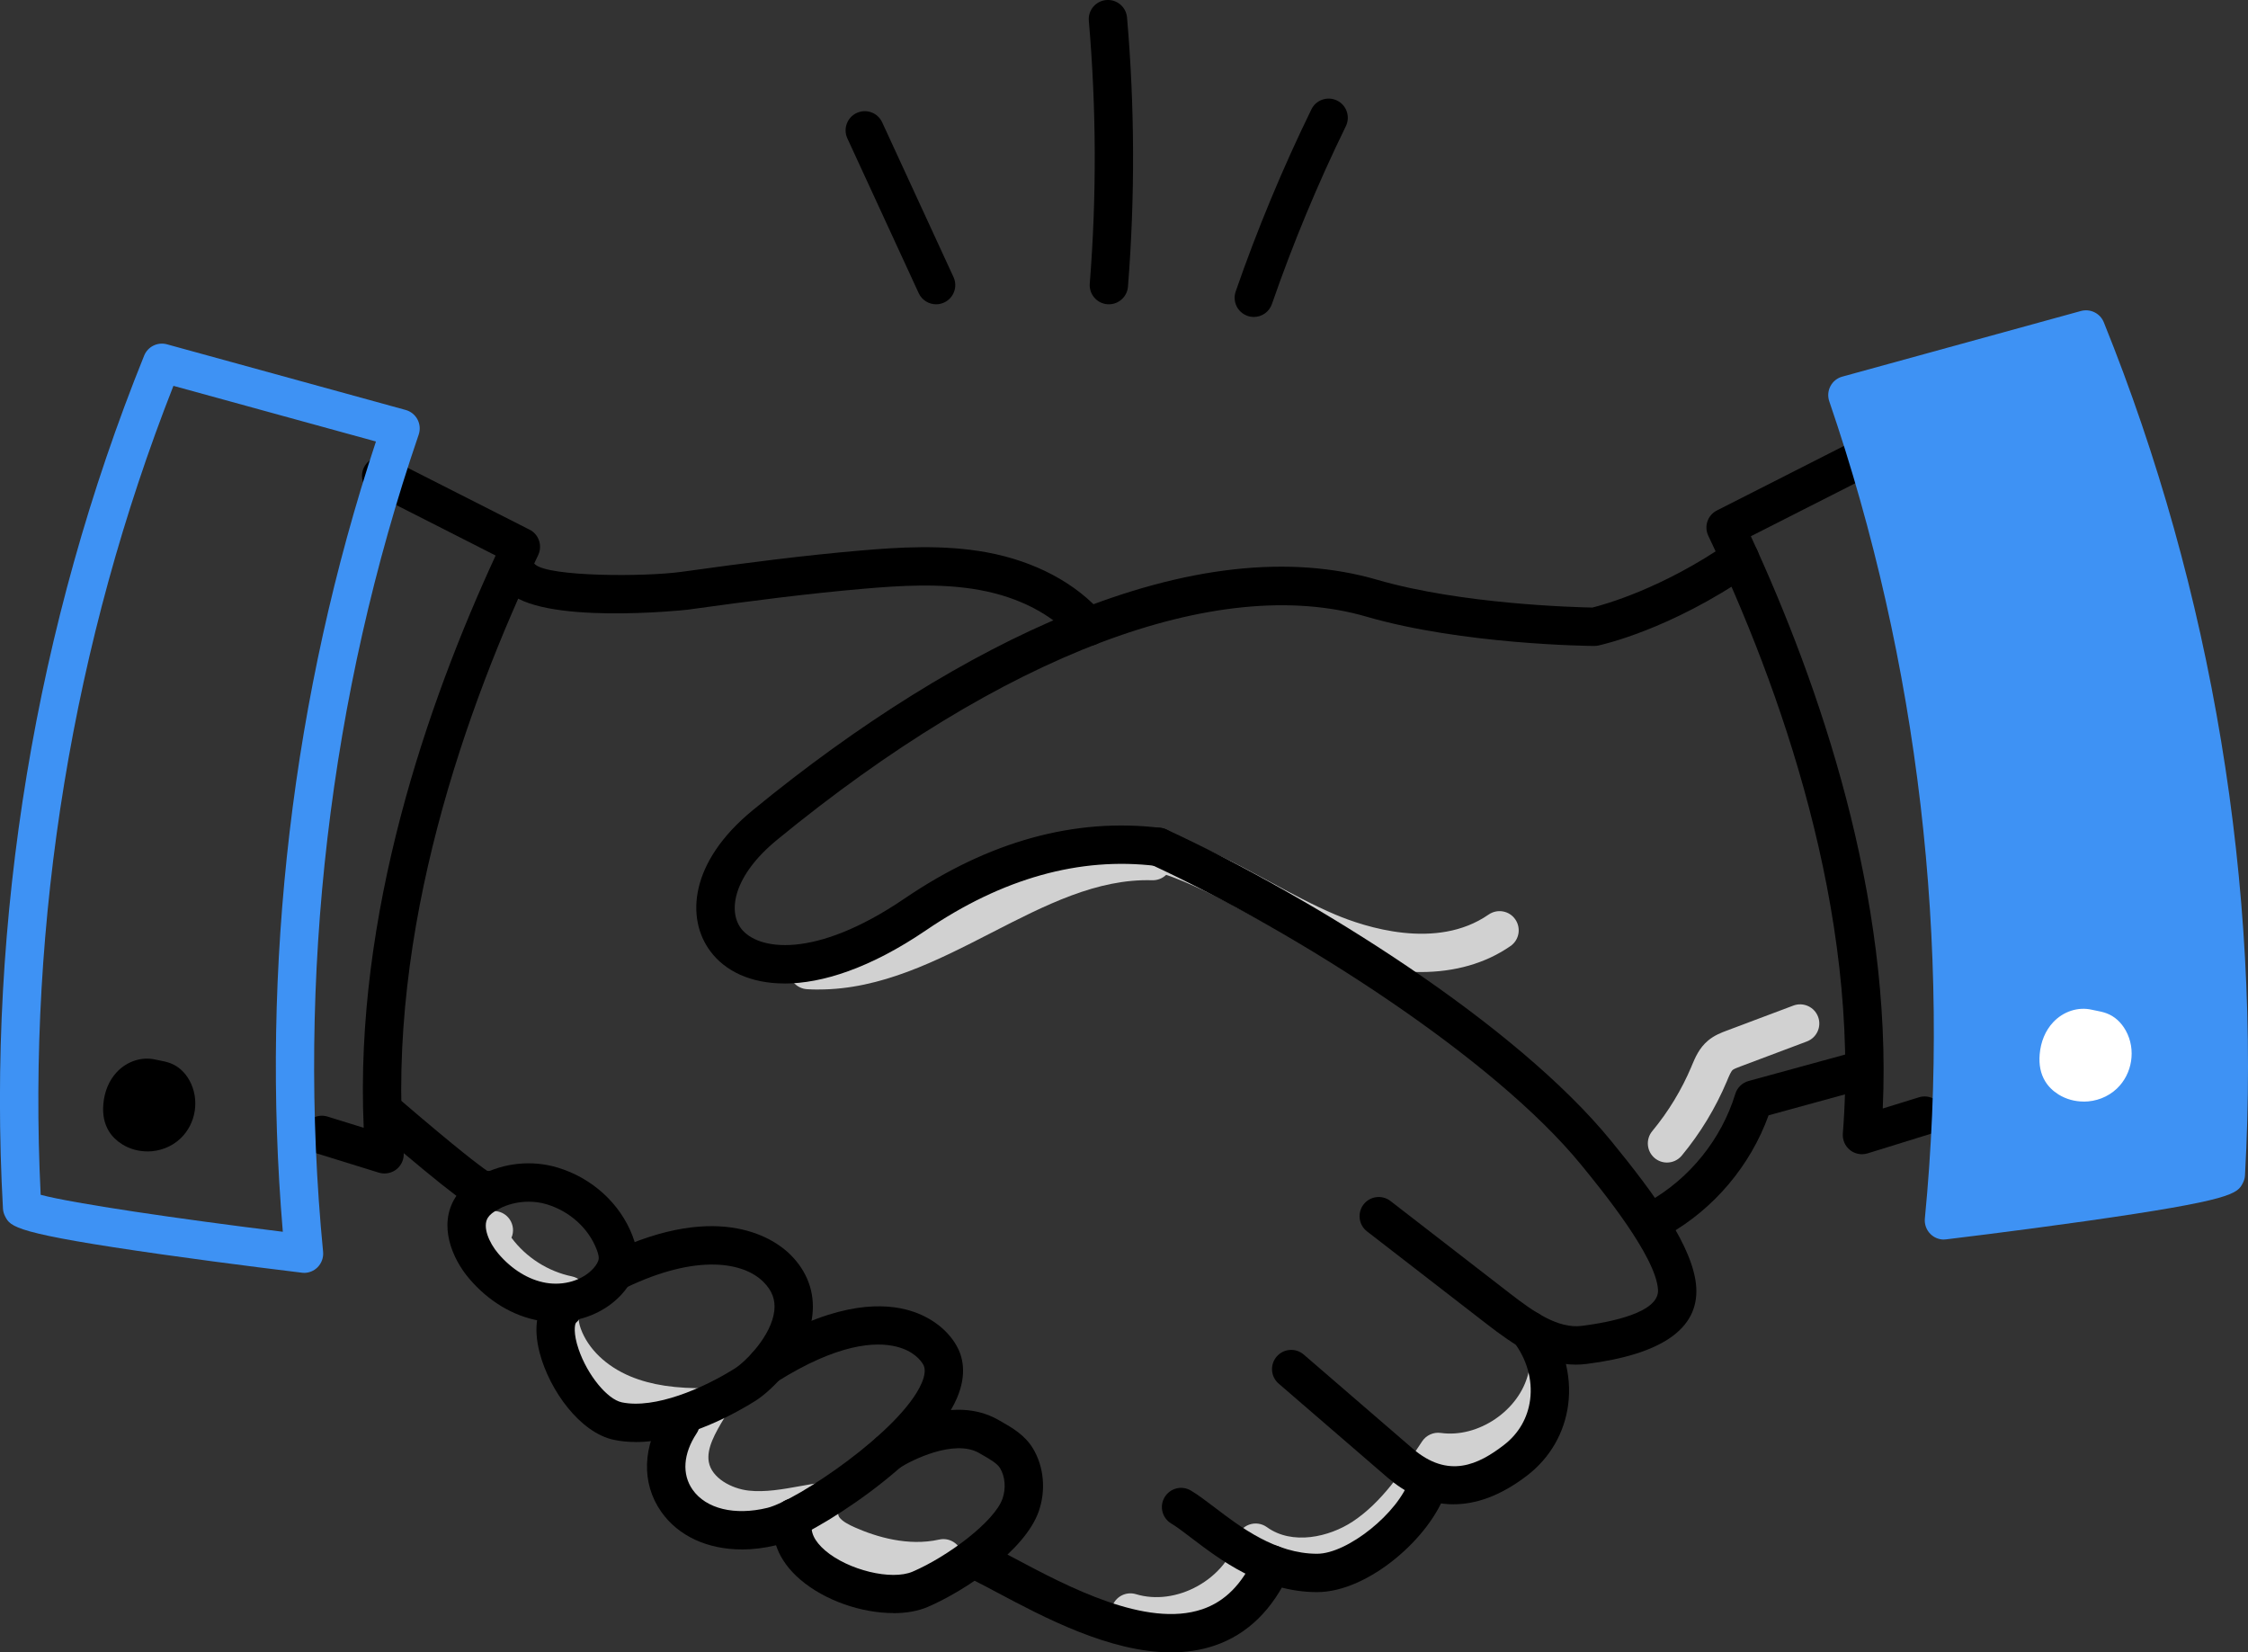 <?xml version="1.0" encoding="UTF-8"?>
<svg id="Layer_2" data-name="Layer 2" xmlns="http://www.w3.org/2000/svg" viewBox="0 0 456.01 335.15">
  <rect x="0" y="0" width="456.01" height="335.15" fill="#333333" stroke="none"/>
  <defs>
    <style>
      .cls-1 {
        fill: #3e92f4;
      }

      .cls-2 {
        fill: #fff;
      }

      .cls-3 {
        fill: #d1d1d1;
      }
    </style>
  </defs>
  <g id="Layer_1-2" data-name="Layer 1">
    <g>
      <path class="cls-3" d="M186.03,320.5c-4.97,0-10.29-1.2-15.66-3.56-2.19-.96-4.65-2.26-6.37-4.6-.69-.95-1.18-1.99-1.47-3.06-3.7.66-7.52,1.22-11.52.78-6.25-.69-13.57-4.8-14.89-12.17-.56-3.15.11-6.12,1.18-8.73-4.72-.36-8.75-1.28-12.4-2.81-6.92-2.89-12.18-8.08-14.41-14.24-.76-2.1-1.15-4.63-.73-7.02-4.93-1.98-9.31-5.35-12.43-9.65-.61-.84-1.99-3.08-1.57-5.61.23-1.42,1-2.66,2.17-3.48,1.75-1.24,4.18-.83,5.42.92.81,1.15.92,2.58.4,3.78,2.95,3.98,7.41,6.84,12.27,7.84,1.44.3,2.59,1.39,2.97,2.81.38,1.43-.08,2.94-1.19,3.92-.51.45-.65,2.04,0,3.85,1.49,4.12,5.17,7.66,10.09,9.71,4.18,1.74,9.18,2.5,15.73,2.38,1.41-.02,2.74.72,3.45,1.95.71,1.23.68,2.75-.06,3.96-1.98,3.24-3.72,6.36-3.23,9.06.58,3.26,4.6,5.42,8.09,5.81,3.34.37,6.84-.26,10.56-.93,1.29-.23,2.62-.47,3.96-.67,1.61-.24,3.19.54,3.97,1.96.76,1.37.62,3.07-.35,4.29,0,.17.07.5.26.77.63.86,1.98,1.53,3.22,2.08,4.29,1.89,10.72,3.84,17.02,2.43,2.1-.47,4.18.85,4.65,2.95.47,2.1-.85,4.18-2.95,4.65-1.99.44-4.06.67-6.19.67Z"/>
      <path class="cls-3" d="M234.57,331.72c-2.18,0-4.33-.31-6.39-.93-2.06-.62-3.22-2.79-2.59-4.85.62-2.06,2.8-3.22,4.85-2.59,3.93,1.19,8.49.59,12.52-1.66,4.03-2.25,6.94-5.81,7.99-9.78.33-1.24,1.25-2.24,2.45-2.67,1.21-.43,2.55-.24,3.59.51,5.14,3.72,12.63,2.02,17.4-1.13,5.91-3.9,10.07-10.19,14.09-16.27.83-1.25,2.3-1.91,3.78-1.71,7.61,1.07,15.9-4.55,17.74-12.02.51-2.09,2.62-3.36,4.71-2.85,2.09.51,3.36,2.62,2.85,4.71-2.58,10.47-13.13,18.28-23.85,18.06-3.95,5.92-8.51,12.26-15.03,16.57-5.97,3.94-14.53,6.08-21.95,3.26-2.15,4.13-5.63,7.68-9.98,10.11-3.83,2.14-8.06,3.24-12.18,3.24Z"/>
      <path class="cls-3" d="M338.15,235.8c-.87,0-1.75-.29-2.48-.89-1.65-1.37-1.88-3.82-.51-5.48,3.28-3.96,5.96-8.37,7.96-13.12l.09-.23c.66-1.56,1.47-3.51,3.26-5.01,1.28-1.08,2.72-1.62,3.78-2.02l13.54-5.09c2.01-.75,4.25.26,5.01,2.27.76,2.01-.26,4.25-2.27,5.01l-13.54,5.09c-.55.21-1.24.47-1.5.68-.36.3-.75,1.24-1.1,2.08l-.1.24c-2.3,5.44-5.37,10.51-9.14,15.06-.77.93-1.88,1.41-3,1.41Z"/>
      <path class="cls-3" d="M166.08,200.71c-.78,0-1.57-.02-2.37-.07-2.14-.13-3.78-1.97-3.66-4.11.13-2.14,1.97-3.78,4.11-3.66,11.45.67,22.1-4.79,33.37-10.58,11.42-5.86,23.22-11.91,36.43-11.52,2.15.06,3.84,1.86,3.77,4-.06,2.15-1.85,3.83-4,3.77-11.2-.33-21.62,5.01-32.65,10.67-11.02,5.66-22.4,11.49-35.01,11.49Z"/>
      <path class="cls-3" d="M288.22,197.16c-6.34,0-13.24-1.48-20.31-4.46-4.92-2.07-9.63-4.62-14.18-7.09-6.14-3.33-11.94-6.47-18.21-8.53-2.04-.67-3.15-2.87-2.48-4.91.67-2.04,2.87-3.15,4.91-2.48,6.94,2.28,13.32,5.74,19.49,9.08,4.38,2.38,8.92,4.83,13.49,6.76,5.8,2.44,20.44,7.33,31.04-.03,1.77-1.22,4.19-.79,5.41.98,1.22,1.77.79,4.19-.98,5.41-5.05,3.51-11.29,5.27-18.19,5.27Z"/>
      <path d="M319.66,276.79c-6.8,0-12.63-4.03-18.05-8.22l-24.31-18.81c-1.7-1.31-2.01-3.76-.7-5.46,1.31-1.7,3.76-2.01,5.46-.7l24.31,18.81c4.69,3.63,9.68,7.13,14.48,6.52,5.9-.75,15.75-2.69,15.48-7.32-.39-6.73-11.39-20.21-15.54-25.29-17.69-21.67-57.39-47.1-87.46-61.03-1.95-.9-2.8-3.21-1.9-5.16.9-1.95,3.21-2.8,5.16-1.9,29.93,13.86,70.92,39.53,90.22,63.17,8.7,10.65,16.81,21.63,17.28,29.76.48,8.34-7.01,13.56-22.27,15.49-.74.09-1.46.14-2.17.14Z"/>
      <path d="M294.87,305.12c-5.56,0-10.1-2.57-13.45-5.46l-22.04-19.02c-1.63-1.4-1.81-3.86-.4-5.49,1.4-1.63,3.86-1.81,5.49-.4l22.04,19.02c7.34,6.34,13.5,3.22,18.56-.68,3-2.31,4.84-5.5,5.32-9.21.52-4.03-.7-8.3-3.35-11.72-1.31-1.7-1-4.14.7-5.46,1.7-1.31,4.14-1,5.46.7,3.9,5.04,5.69,11.41,4.91,17.47-.74,5.73-3.68,10.83-8.29,14.38-5.55,4.27-10.55,5.86-14.93,5.86Z"/>
      <path d="M267.16,322.93c-11.06,0-19.74-6.62-25.49-10.99-1.61-1.23-3.01-2.29-4.07-2.92-1.85-1.1-2.46-3.48-1.36-5.33s3.48-2.46,5.33-1.36c1.45.86,3.01,2.05,4.82,3.42,5.21,3.97,12.35,9.4,20.78,9.4,6.19,0,16.54-8.32,18.76-15.1.67-2.04,2.87-3.15,4.91-2.48,2.04.67,3.15,2.87,2.48,4.91-3.02,9.21-15.68,20.45-26.15,20.45Z"/>
      <path d="M99.23,245.73c-.5,0-.99-.09-1.46-.28-1.57-.24-3.16-1.37-5.4-3.06-3.29-2.48-8.65-6.89-15.92-13.12-1.63-1.4-1.82-3.85-.42-5.48,1.4-1.63,3.85-1.82,5.48-.42,11.48,9.84,15.76,13.06,17.32,14.11,1.54.07,2.59,1.08,3.09,1.57,1.55,1.49,1.59,3.95.1,5.5-.76.79-1.78,1.19-2.8,1.19Z"/>
      <path d="M237.57,335.15c-12.46,0-25.85-7.12-35.33-12.16-1.67-.89-3.25-1.73-4.6-2.4-1.92-.96-2.7-3.3-1.74-5.22.96-1.92,3.3-2.7,5.22-1.74,1.43.72,3.05,1.58,4.77,2.49,10.6,5.64,26.63,14.15,38,10.28,4.59-1.56,8.06-5.06,10.62-10.69.89-1.96,3.19-2.82,5.15-1.94,1.96.89,2.82,3.19,1.94,5.15-3.44,7.59-8.55,12.58-15.19,14.84-2.84.97-5.8,1.39-8.82,1.39Z"/>
      <path d="M159.15,199.48c-6.9,0-12.07-2.53-15.05-6.53-4.98-6.65-4.25-18.08,8.59-28.61,21.56-17.7,43.66-31.44,63.91-39.75,23.9-9.8,45.02-12.15,62.78-6.99,17.06,4.96,40.12,5.56,43.64,5.63,2.27-.56,14.2-3.83,27.69-13.2,1.76-1.23,4.19-.79,5.41.98,1.22,1.76.79,4.19-.98,5.41-16.3,11.31-30.31,14.38-30.9,14.51-.28.06-.57.09-.84.09-1.08,0-26.73-.29-46.2-5.94-30.23-8.79-73.82,7.72-119.59,45.28-8.82,7.24-9.97,14.37-7.3,17.94,3.29,4.4,14.85,6.42,33.18-6.05,17.08-11.62,34.56-16.44,51.94-14.33,2.13.26,3.65,2.2,3.39,4.33-.26,2.13-2.2,3.65-4.33,3.39-15.46-1.88-31.15,2.51-46.63,13.04-11.31,7.69-21.08,10.81-28.73,10.81Z"/>
      <path d="M220.78,131.01c-1.09,0-2.18-.46-2.95-1.35-4.28-4.98-11.08-8.53-19.13-9.99-7.88-1.44-16.28-.88-23.54-.25-11.28.98-22.47,2.41-35.8,4.26-.29.04-30.12,3.22-36.59-4-1.43-1.6-1.3-4.06.3-5.49,1.6-1.43,4.06-1.3,5.49.3,2.79,2.5,22.14,2.54,29.73,1.49,13.45-1.87,24.76-3.32,36.2-4.31,7.76-.67,16.78-1.26,25.61.35,9.8,1.79,18.19,6.25,23.63,12.57,1.4,1.63,1.22,4.08-.41,5.49-.73.63-1.64.94-2.53.94Z"/>
      <path d="M112.77,268.16c-1.1,0-2.22-.09-3.33-.28-5.31-.91-10.39-3.96-14.3-8.58-3.45-4.07-6.26-10.81-2.79-16.39,1.11-1.79,2.76-3.26,5.04-4.49,4.8-2.59,10.54-3.17,15.76-1.59h0c6.98,2.11,12.65,7.29,15.16,13.84.46,1.21,1.06,3.07.91,5.18-.17,2.34-1.26,4.67-3.15,6.72-3.28,3.57-8.18,5.58-13.29,5.58ZM107.23,243.74c-2.14,0-4.29.52-6.15,1.52-1.04.56-1.76,1.15-2.13,1.75-1.12,1.8.22,5.01,2.12,7.25,2.74,3.23,6.18,5.34,9.69,5.94,3.63.62,7.38-.51,9.57-2.89.67-.73,1.08-1.47,1.12-2.03.03-.42-.1-1.02-.41-1.83-1.66-4.33-5.45-7.76-10.14-9.18h0c-1.18-.36-2.42-.53-3.66-.53Z"/>
      <path d="M128.95,292.48c-1.48,0-2.95-.13-4.38-.43-6.92-1.43-13.11-10.09-15.09-17.63-1.38-5.25-.59-9.5,2.23-11.97,1.62-1.41,4.07-1.25,5.49.37s1.25,4.07-.37,5.49c-.24.29-.58,2.12.56,5.41,1.79,5.2,5.8,10.11,8.76,10.72,6.69,1.39,16.55-2.85,22.95-6.9,2.11-1.33,7.4-6.59,7.97-11.69.25-2.23-.45-4.08-2.21-5.84-3.98-3.98-13.39-5.78-27.82,1.13-1.94.93-4.26.11-5.19-1.83-.93-1.94-.11-4.26,1.83-5.19,22.78-10.9,33.83-2.46,36.68.39,3.41,3.41,4.95,7.63,4.44,12.2-.91,8.22-8.17,15.28-11.54,17.41-3.39,2.14-14.13,8.37-24.3,8.37Z"/>
      <path d="M150.48,314.27c-6.93,0-12.88-2.69-16.35-7.64-4.08-5.81-3.83-13.36.69-20.19,1.18-1.79,3.6-2.28,5.39-1.1,1.79,1.18,2.29,3.6,1.1,5.39-2.72,4.12-3.02,8.29-.81,11.43,2.73,3.88,8.54,5.29,15.16,3.68,5.86-1.42,27.11-15.58,31.3-25.3.7-1.63.81-2.9.32-3.76-.46-.8-1.91-2.76-5.44-3.64-4.21-1.05-11.84-.67-24.25,7.13-1.82,1.14-4.22.6-5.36-1.22-1.14-1.82-.6-4.22,1.22-5.36,14.73-9.26,24.59-9.51,30.27-8.09,4.54,1.13,8.29,3.8,10.31,7.33,1.22,2.13,2.22,5.71.07,10.69-5.49,12.74-29.34,28.02-36.61,29.79-2.4.58-4.76.87-7.01.87Z"/>
      <path d="M181.21,327.18c-6.41,0-13.87-2.51-18.87-6.79-4.53-3.88-6.35-8.68-5.12-13.52.53-2.08,2.65-3.34,4.73-2.81,2.08.53,3.34,2.65,2.81,4.73-.48,1.88.41,3.79,2.63,5.7,4.67,3.99,13.45,6.12,17.73,4.29,7.11-3.04,16.62-10.16,18.24-14.8.73-2.09.54-4.45-.48-6.17-.6-.99-2.03-1.81-3.55-2.68l-.69-.4c-5.09-2.95-13.88,1.53-16.08,2.96-.31.22-.65.4-1.03.52-2,.66-4.16-.39-4.88-2.36-.56-1.54-.09-3.26,1.16-4.31.13-.11,14.09-9.7,24.73-3.53l.65.37c2.1,1.2,4.72,2.69,6.36,5.43,2.22,3.7,2.65,8.46,1.16,12.74-2.76,7.91-14.84,16.1-22.53,19.39-2.01.86-4.41,1.26-6.98,1.26Z"/>
      <path d="M336.37,251c-1.36,0-2.67-.71-3.39-1.98-1.06-1.87-.4-4.24,1.47-5.3,8.35-4.72,14.75-12.68,17.56-21.85.39-1.27,1.41-2.26,2.69-2.61l20.13-5.51c2.07-.57,4.21.65,4.78,2.72.57,2.07-.65,4.21-2.72,4.78l-18.13,4.97c-3.68,10.18-11.05,18.95-20.49,24.27-.6.34-1.26.5-1.91.5Z"/>
      <path d="M377.7,234.11c-.87,0-1.73-.29-2.43-.85-1.01-.81-1.55-2.06-1.45-3.35,3.6-45.13-12.85-90.84-27.29-121.24-.91-1.91-.13-4.19,1.76-5.14,4.82-2.44,9.42-4.78,14.03-7.12,4.68-2.38,9.37-4.76,14.31-7.27,1.92-.97,4.26-.2,5.23,1.72.97,1.92.2,4.26-1.72,5.23-4.94,2.5-9.63,4.88-14.3,7.26-3.53,1.8-7.06,3.59-10.68,5.42,13.82,29.9,28.71,72.81,26.76,116.07l7.33-2.27c2.05-.64,4.23.51,4.87,2.56.64,2.05-.51,4.23-2.56,4.87l-12.71,3.94c-.38.12-.77.17-1.15.17Z"/>
      <path d="M78,238.02c-.39,0-.77-.06-1.15-.17l-12.71-3.94c-2.05-.64-3.2-2.82-2.56-4.87.64-2.05,2.81-3.2,4.87-2.56l7.33,2.27c-1.94-43.26,12.94-86.17,26.76-116.07-3.64-1.84-7.18-3.64-10.72-5.45-4.66-2.37-9.33-4.74-14.25-7.23-1.92-.97-2.68-3.31-1.72-5.23.97-1.92,3.31-2.69,5.23-1.72,4.93,2.49,9.61,4.87,14.27,7.24,4.63,2.35,9.24,4.7,14.07,7.14,1.88.95,2.66,3.23,1.76,5.14-14.44,30.4-30.9,76.11-27.29,121.24.1,1.29-.44,2.54-1.45,3.35-.7.56-1.56.85-2.43.85Z"/>
      <path d="M224.94,61.72c-.1,0-.21,0-.31-.01-2.14-.17-3.74-2.04-3.57-4.19,1.41-17.69,1.34-35.62-.19-53.3-.19-2.14,1.4-4.03,3.54-4.21,2.14-.19,4.03,1.4,4.21,3.54,1.57,18.1,1.63,36.47.19,54.59-.16,2.04-1.87,3.58-3.87,3.58Z"/>
      <path d="M254.33,64.29c-.42,0-.85-.07-1.27-.22-2.03-.7-3.1-2.92-2.4-4.95,4.36-12.57,9.53-25,15.36-36.94.94-1.93,3.27-2.73,5.2-1.79,1.93.94,2.73,3.27,1.79,5.2-5.7,11.67-10.75,23.81-15,36.08-.56,1.61-2.06,2.62-3.67,2.62Z"/>
      <path d="M189.89,61.72c-1.47,0-2.88-.84-3.53-2.26l-14.47-31.39c-.9-1.95-.05-4.26,1.9-5.16,1.95-.9,4.26-.05,5.16,1.9l14.47,31.39c.9,1.95.05,4.26-1.9,5.16-.53.24-1.08.36-1.63.36Z"/>
      <g>
        <path class="cls-1" d="M374.75,80.15c18.34,53.55,25.06,111.05,19.58,167.39,0,0,55.8-6.66,57.19-9.36,3.25-58.27-6.51-117.22-28.37-171.34l-48.4,13.31Z"/>
        <path class="cls-1" d="M394.33,251.42c-1.01,0-1.99-.39-2.72-1.11-.84-.82-1.26-1.98-1.15-3.16,5.41-55.59-1.29-112.91-19.39-165.75-.35-1.02-.26-2.13.24-3.08.5-.95,1.37-1.65,2.41-1.93l48.4-13.31c1.9-.52,3.9.46,4.64,2.29,22.01,54.5,31.91,114.32,28.64,173.01-.03.55-.18,1.08-.43,1.56-1.12,2.16-1.79,3.47-32.03,7.76-14,1.99-28.02,3.66-28.16,3.68-.15.02-.31.03-.46.03ZM379.75,82.81c16.95,51.26,23.45,106.48,18.89,160.29,20.98-2.58,42.75-5.78,49.12-7.5,2.76-55.64-6.54-112.24-26.93-164.08l-41.08,11.29ZM449.27,235.09h0s0,0,0,0Z"/>
      </g>
      <path class="cls-1" d="M61.68,258.17c-.15,0-.31,0-.46-.03-.14-.02-14.15-1.69-28.16-3.68-30.24-4.29-30.91-5.59-32.03-7.76-.25-.49-.4-1.02-.43-1.56-3.27-58.68,6.63-118.51,28.64-173.01.74-1.83,2.73-2.82,4.64-2.29l48.4,13.31c1.03.28,1.91.98,2.41,1.93.5.95.59,2.06.24,3.08-18.09,52.84-24.8,110.16-19.39,165.75.11,1.17-.31,2.33-1.15,3.16-.73.72-1.71,1.11-2.72,1.11ZM8.25,242.34c6.37,1.72,28.14,4.92,49.12,7.5-4.56-53.8,1.94-109.02,18.89-160.29l-41.08-11.29C14.79,130.1,5.5,186.7,8.25,242.34Z"/>
      <g>
        <path class="cls-2" d="M423.45,208.59c-1.49-.35-3.1.3-4.14,1.41-1.04,1.12-1.56,2.65-1.69,4.17-.09,1.07.01,2.2.57,3.12.35.58.87,1.04,1.45,1.4,2.17,1.35,5.24,1.04,7.09-.72,1.85-1.76,2.33-4.81,1.09-7.05-.42-.76-1.05-1.45-1.86-1.75-.67-.25-1.51-.34-2.51-.58Z"/>
        <path class="cls-2" d="M422.68,223.43c-1.77,0-3.55-.47-5.1-1.43-1.15-.72-2.07-1.62-2.71-2.68-.93-1.52-1.3-3.36-1.12-5.47.22-2.57,1.16-4.81,2.72-6.49,2.07-2.22,5.09-3.2,7.87-2.55.31.07.6.13.88.18.68.13,1.37.27,2.1.54,1.62.6,2.97,1.82,3.91,3.52,2.1,3.81,1.34,8.75-1.82,11.75-1.83,1.74-4.28,2.64-6.73,2.64ZM421.52,215.26s.08.07.17.12c.67.42,1.8.3,2.37-.24s.74-1.66.36-2.35c0-.02-.02-.03-.03-.05-.19-.04-.45-.09-.66-.13-.35-.07-.73-.14-1.13-.23-.09.01-.29.1-.45.27-.35.38-.59,1.05-.66,1.85-.04.45,0,.68.02.76ZM424.6,212.81h0,0Z"/>
      </g>
      <g>
        <path d="M30.67,218.7c-1.49-.35-3.1.3-4.14,1.41-1.04,1.12-1.56,2.65-1.69,4.17-.09,1.07.01,2.2.57,3.12.35.58.87,1.04,1.45,1.4,2.17,1.35,5.24,1.04,7.09-.72,1.85-1.76,2.33-4.81,1.09-7.05-.42-.76-1.05-1.45-1.86-1.75-.67-.25-1.51-.34-2.51-.58Z"/>
        <path d="M29.9,233.54c-1.77,0-3.55-.47-5.1-1.43-1.15-.72-2.07-1.62-2.72-2.68-.93-1.52-1.3-3.36-1.12-5.47.22-2.57,1.16-4.81,2.72-6.49,2.07-2.22,5.09-3.2,7.87-2.55.31.07.6.13.88.18.68.13,1.37.27,2.1.54,1.62.6,2.98,1.82,3.91,3.52,2.1,3.81,1.34,8.75-1.82,11.75-1.83,1.74-4.28,2.64-6.73,2.64ZM28.74,225.38s.08.07.17.12c.67.41,1.79.3,2.36-.24.57-.54.74-1.66.36-2.35,0-.02-.02-.03-.03-.05-.19-.04-.45-.09-.66-.13-.35-.07-.73-.14-1.13-.23-.09.01-.29.1-.45.27-.35.38-.59,1.05-.66,1.85-.04.45,0,.68.02.76ZM31.82,222.92h0,0Z"/>
      </g>
    </g>
  </g>
</svg>
